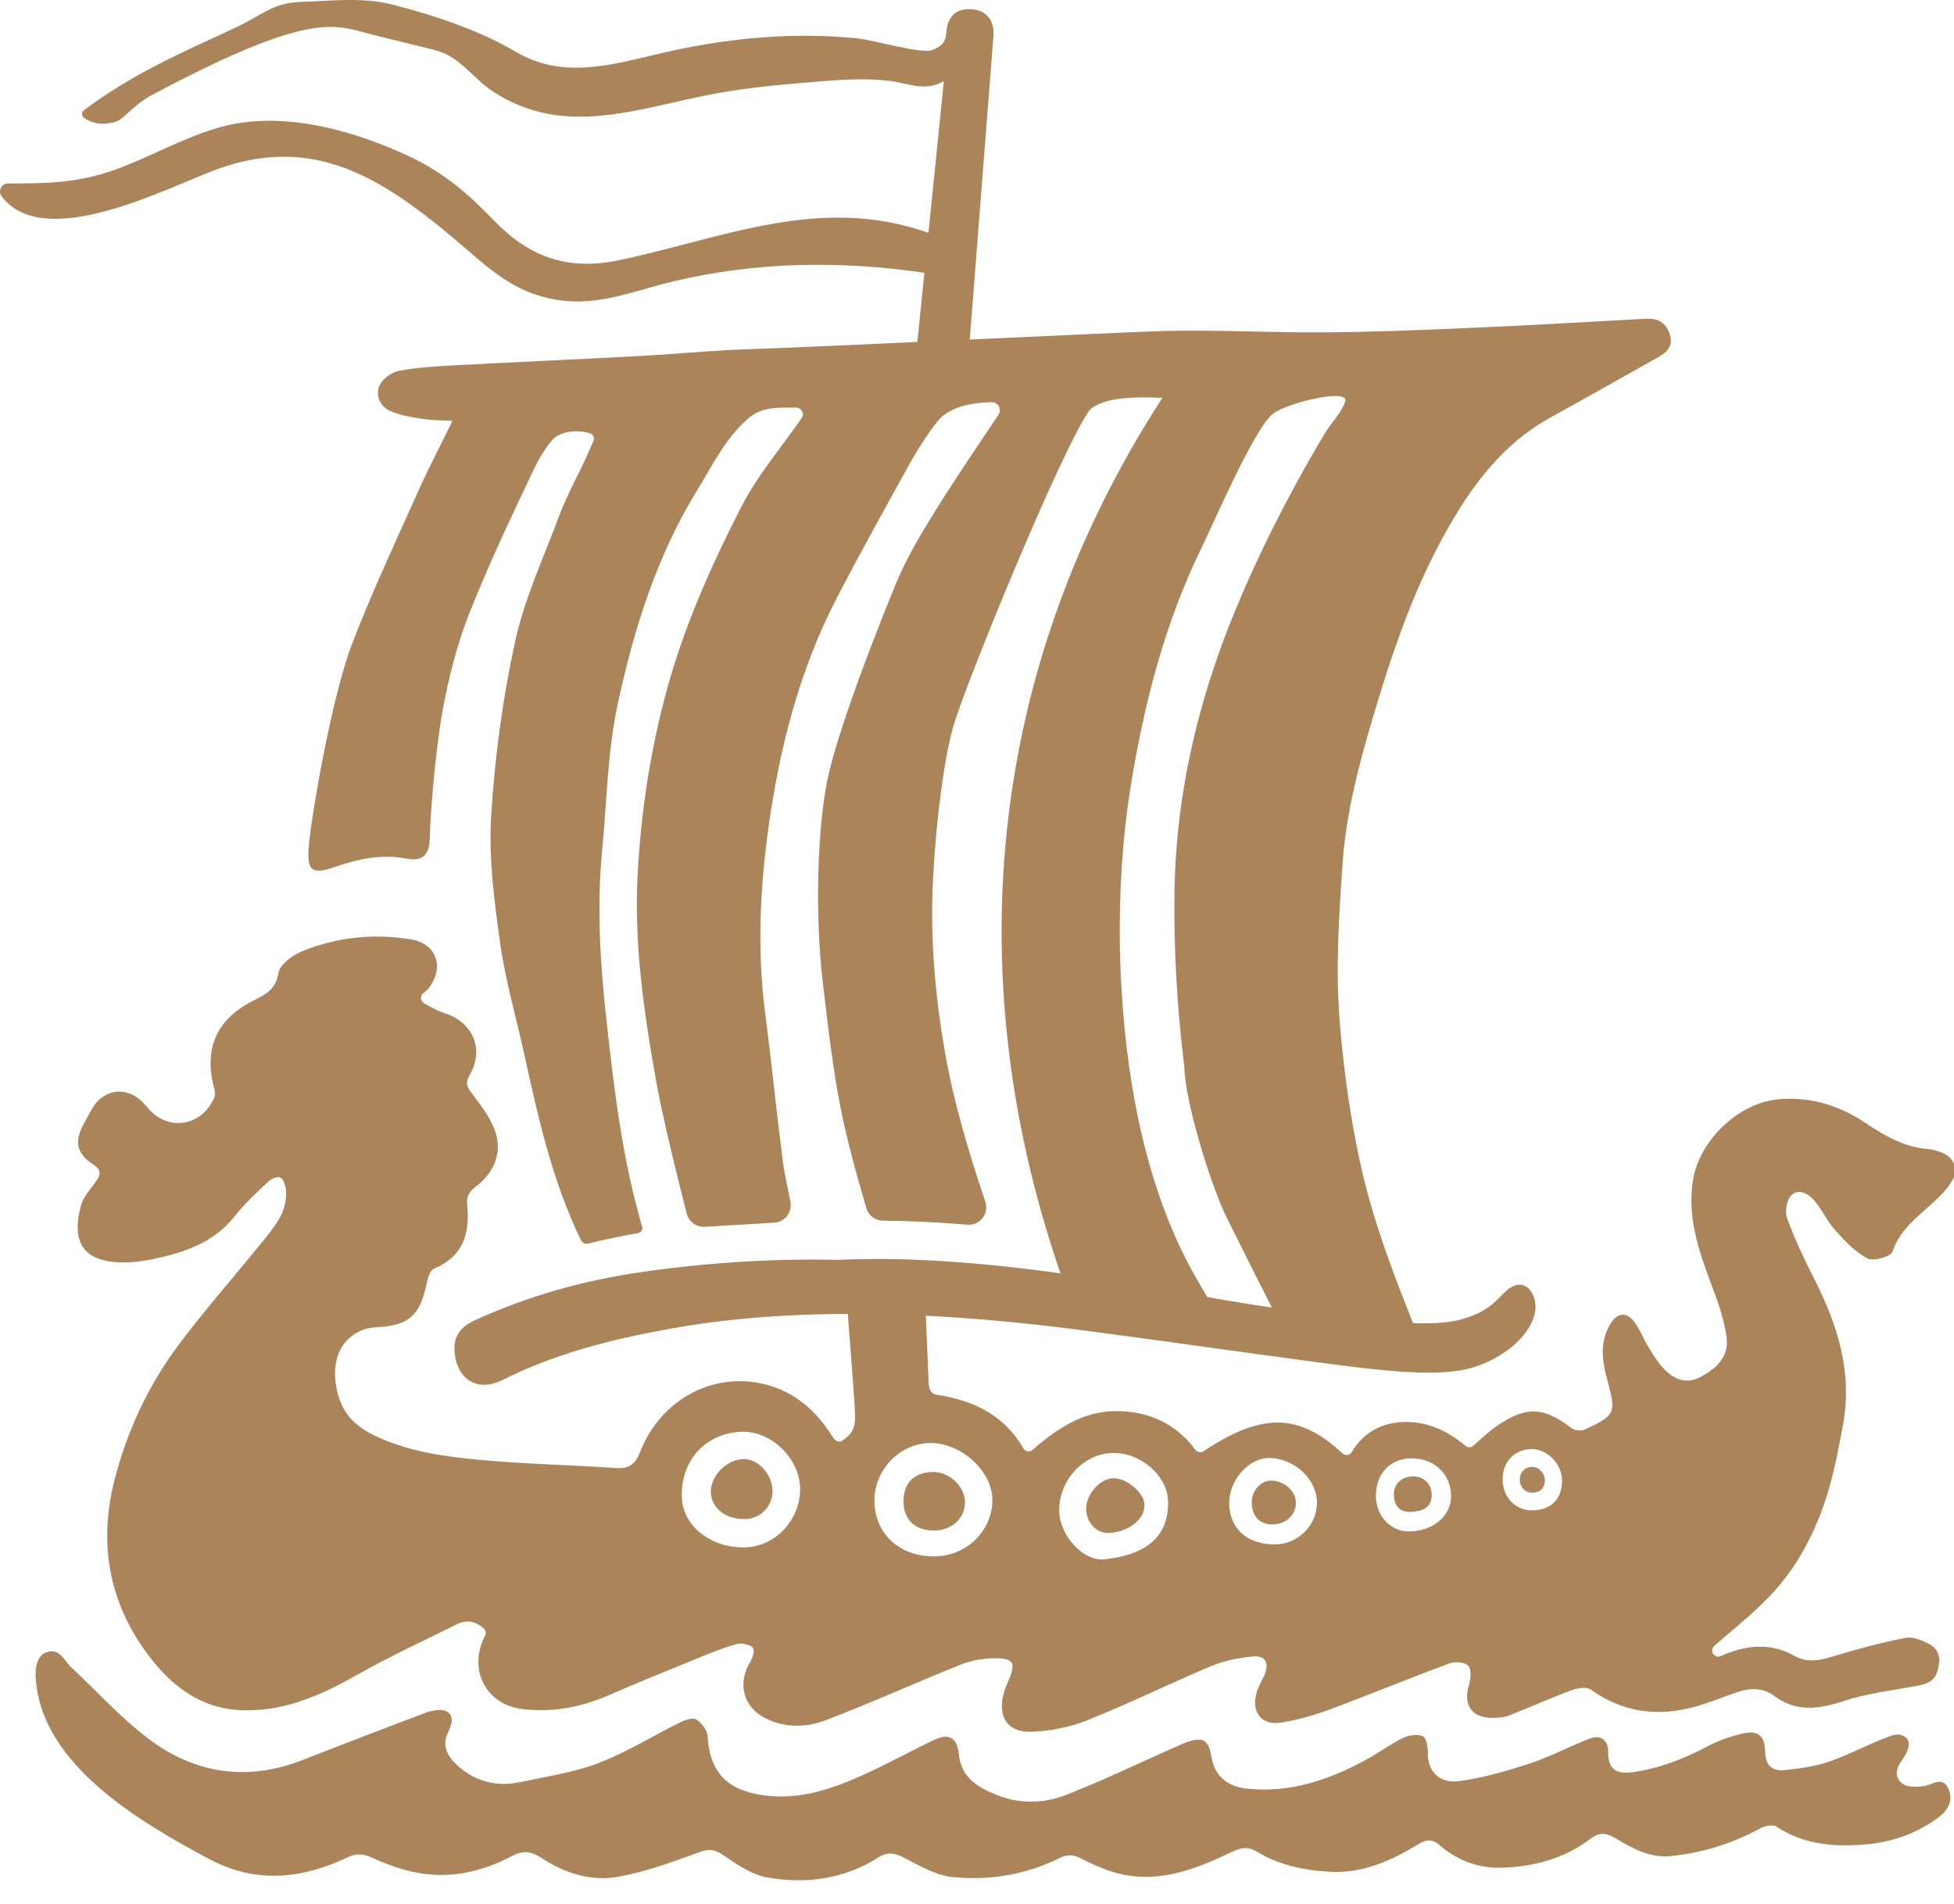 <svg width="78" height="76" viewBox="0 0 78 76" fill="none" xmlns="http://www.w3.org/2000/svg">
<g clip-path="url(#clip0_1214_689)">
<path d="M18.142 53.898C18.197 55.025 19.029 55.602 20.056 55.087C22.147 54.039 24.371 53.471 26.645 53.06C33.621 51.752 41.671 52.902 43.805 53.18C46.421 53.52 52.748 54.426 54.359 54.603C55.724 54.753 57.465 54.929 58.627 54.632C59.789 54.336 61.021 53.474 61.265 52.432C61.296 52.304 61.302 52.161 61.287 52.03C61.232 51.516 60.843 51.087 60.338 51.374C59.834 51.66 59.689 52.298 58.312 52.672C56.934 53.045 54.194 52.673 50.584 52.165C46.976 51.658 39.72 49.989 33.444 50.291C33.439 50.291 33.434 50.291 33.43 50.291C30.827 50.233 28.237 50.402 25.648 50.771C23.315 51.104 21.094 51.725 18.957 52.701C18.437 52.939 18.113 53.289 18.142 53.898V53.898Z" fill="#AB8559"/>
<path d="M77.568 46.032C77.375 45.95 77.164 45.882 76.957 45.866C76.017 45.792 75.234 45.34 74.481 44.833C73.441 44.133 72.322 43.784 71.055 43.874C69.431 43.99 67.834 45.506 67.581 47.106C67.321 48.74 67.905 50.171 68.448 51.634C68.659 52.205 68.847 52.8 68.923 53.399C69.023 54.181 68.488 54.644 67.865 54.973C67.304 55.27 66.808 55.054 66.41 54.629C66.18 54.381 65.995 54.088 65.817 53.797C65.606 53.454 65.467 53.062 65.223 52.748C64.904 52.339 64.54 52.418 64.28 52.854C63.84 53.588 63.958 54.345 64.163 55.095C64.519 56.394 64.495 56.494 63.26 57.064C63.118 57.13 62.851 57.1 62.726 57.004C61.648 56.177 60.969 56.118 59.833 56.865C59.474 57.101 59.16 57.405 58.813 57.709C58.724 57.788 58.59 57.789 58.499 57.713C57.804 57.129 57.008 56.752 56.103 56.761C55.181 56.771 54.432 57.166 53.962 57.959C53.882 58.094 53.701 58.12 53.587 58.014C51.851 56.396 50.37 56.384 48.044 57.929C47.936 58.001 47.792 57.974 47.715 57.87C46.935 56.812 45.812 56.316 44.52 56.327C43.237 56.339 42.197 57.02 41.219 57.874C41.105 57.973 40.929 57.946 40.853 57.815C40.075 56.472 38.856 55.9 37.397 55.675C37.153 55.648 37.078 55.43 37.07 55.199C37.064 54.984 36.939 52.09 36.939 52.09L33.8 51.914C33.8 51.914 34.104 55.76 34.12 56.225C34.136 56.689 34.218 57.12 33.632 57.503C33.528 57.57 33.391 57.55 33.312 57.454C33.276 57.41 33.241 57.364 33.21 57.317C32.581 56.314 31.73 55.571 30.581 55.27C28.494 54.723 26.369 55.858 25.555 57.953C25.36 58.453 25.112 58.635 24.585 58.599C22.8 58.478 21.009 58.443 19.229 58.281C17.761 58.147 16.296 57.954 14.93 57.293C14.116 56.901 13.623 56.348 13.441 55.454C13.116 53.865 14.027 53.027 15.025 52.98C16.34 52.917 16.77 52.503 17.035 51.213C17.078 51.005 17.174 50.701 17.327 50.639C18.501 50.157 18.763 49.216 18.648 48.092C18.612 47.747 18.734 47.567 18.987 47.373C19.671 46.849 20.033 46.112 19.806 45.291C19.645 44.708 19.239 44.174 18.861 43.681C18.647 43.4 18.551 43.255 18.753 42.904C19.348 41.868 18.868 40.795 17.737 40.44C17.474 40.357 17.23 40.215 16.929 40.049C16.775 39.964 16.758 39.748 16.898 39.643C16.98 39.583 17.044 39.528 17.096 39.464C17.762 38.624 17.438 37.667 16.397 37.497C14.908 37.254 13.435 37.405 12.041 37.981C11.664 38.137 11.168 38.507 11.113 38.843C11.004 39.51 10.592 39.702 10.103 39.949C8.615 40.703 8.117 41.889 8.565 43.502C8.592 43.6 8.592 43.728 8.552 43.819C8.055 44.946 6.758 45.172 5.949 44.282C5.845 44.167 5.75 44.044 5.637 43.939C4.976 43.335 4.08 43.5 3.654 44.297C3.554 44.483 3.449 44.668 3.347 44.854C2.956 45.568 3.047 46.044 3.72 46.481C4.032 46.684 4.036 46.865 3.847 47.138C3.627 47.454 3.334 47.758 3.236 48.112C2.89 49.356 3.155 50.255 4.583 50.379C5.075 50.422 5.592 50.367 6.078 50.267C7.332 50.007 8.523 49.619 9.372 48.544C9.764 48.046 10.24 47.611 10.702 47.173C10.822 47.059 11.074 46.948 11.188 47.001C11.312 47.058 11.393 47.306 11.41 47.478C11.499 48.379 10.935 48.995 10.428 49.623C9.315 51.002 8.135 52.33 7.08 53.751C5.899 55.342 5.07 57.146 4.577 59.055C3.928 61.569 4.329 63.95 5.915 66.064C6.804 67.249 7.927 68.138 9.439 68.254C11.211 68.391 12.775 67.7 14.294 66.836C15.575 66.106 16.922 65.496 18.242 64.833C18.654 64.626 18.991 64.734 19.303 64.997C19.386 65.066 19.413 65.182 19.369 65.281C19.36 65.3 19.352 65.319 19.342 65.337C18.684 66.656 19.398 68.046 20.852 68.222C22.037 68.365 23.174 68.156 24.272 67.681C25.504 67.147 26.749 66.641 27.992 66.135C28.47 65.94 28.954 65.744 29.453 65.618C29.594 65.582 29.757 65.632 29.92 65.682C30.044 65.72 30.115 65.849 30.084 65.975C30.052 66.101 30.017 66.226 29.952 66.331C29.428 67.186 29.658 68.132 30.548 68.586C31.334 68.987 32.191 68.96 32.967 68.665C34.778 67.975 36.544 67.171 38.343 66.45C38.755 66.284 39.225 66.2 39.67 66.195C40.482 66.185 40.572 66.374 40.235 67.136C40.173 67.277 40.116 67.421 40.073 67.569C39.806 68.506 40.202 69.158 41.162 69.128C41.915 69.104 42.703 68.948 43.403 68.668C45.078 67.998 46.7 67.199 48.364 66.5C48.867 66.288 49.431 66.183 49.978 66.124C50.525 66.065 50.694 66.386 50.459 66.894C50.348 67.136 50.203 67.373 50.143 67.629C49.965 68.379 50.379 68.881 51.135 68.761C51.791 68.659 52.444 68.472 53.068 68.242C54.671 67.647 56.25 66.993 57.853 66.4C58.077 66.316 58.471 66.345 58.611 66.49C58.744 66.629 58.714 67.01 58.641 67.249C58.39 68.061 58.751 68.59 59.604 68.573C59.813 68.57 60.036 68.557 60.227 68.482C61.066 68.154 61.889 67.783 62.732 67.47C62.967 67.383 63.337 67.324 63.506 67.447C64.701 68.303 66.007 68.517 67.403 68.194C68.055 68.043 68.681 67.778 69.316 67.556C69.836 67.375 70.359 67.353 70.81 67.689C71.705 68.356 72.599 68.23 73.592 67.902C74.525 67.594 75.523 67.481 76.496 67.299C76.871 67.229 77.204 67.148 77.335 66.717C77.467 66.284 77.453 65.877 77.039 65.645C76.752 65.483 76.367 65.323 76.068 65.38C75.094 65.568 74.131 65.826 73.18 66.116C72.643 66.281 72.153 66.39 71.629 66.096C70.654 65.548 69.675 65.671 68.693 66.103C68.689 66.105 68.685 66.106 68.681 66.108C68.43 66.217 68.223 65.883 68.429 65.701C69.646 64.625 70.926 63.732 71.911 62.026C72.965 60.201 73.25 58.571 73.565 56.887C73.958 54.793 73.359 52.895 72.424 51.057C72.023 50.269 71.642 49.464 71.34 48.635C71.243 48.37 71.319 47.886 71.508 47.709C71.824 47.415 72.215 47.666 72.455 47.96C72.756 48.329 72.961 48.781 73.279 49.132C73.657 49.549 74.066 49.985 74.552 50.236C74.788 50.357 75.476 50.161 75.541 49.967C75.895 48.919 76.81 48.404 77.502 47.679C77.662 47.512 77.809 47.328 77.927 47.131C78.181 46.713 78.021 46.226 77.567 46.033L77.568 46.032ZM29.756 61.766C28.389 61.805 27.26 60.92 27.218 59.777C27.163 58.304 28.158 57.207 29.598 57.153C30.772 57.11 31.906 58.192 31.938 59.388C31.971 60.64 30.97 61.732 29.756 61.766ZM37.399 62.124C35.987 62.183 34.953 61.293 34.907 59.98C34.863 58.731 35.861 57.643 37.086 57.602C38.319 57.561 39.589 58.685 39.613 59.838C39.636 61.05 38.646 62.072 37.399 62.123V62.124ZM44.094 62.243C43.242 62.339 42.31 61.304 42.283 60.334C42.249 59.127 43.23 58.036 44.384 57.999C45.528 57.962 46.62 58.907 46.629 59.965C46.64 61.546 45.482 62.088 44.094 62.244V62.243ZM52.571 60.006C52.56 60.903 51.798 61.648 50.89 61.649C49.779 61.65 49.076 61.016 49.068 60.005C49.06 59.08 49.855 58.187 50.672 58.2C51.688 58.216 52.583 59.067 52.572 60.007L52.571 60.006ZM57.924 59.721C57.927 60.527 57.176 61.144 56.209 61.13C55.487 61.119 54.918 60.487 54.923 59.704C54.929 58.802 55.515 58.201 56.377 58.214C57.276 58.226 57.919 58.853 57.924 59.721ZM62.354 59.097C62.356 59.834 61.921 60.276 61.179 60.29H61.178C60.514 60.301 60.001 59.791 59.982 59.096C59.962 58.38 60.432 57.862 61.117 57.844C61.756 57.828 62.351 58.431 62.354 59.098V59.097Z" fill="#AB8559"/>
<path d="M66.657 13.356C66.509 12.879 66.192 12.696 65.695 12.724C63.271 12.86 60.849 12.996 58.425 13.101C56.557 13.181 54.688 13.256 52.818 13.267C50.72 13.28 48.62 13.162 46.522 13.21C45.004 13.245 32.441 13.863 30.113 13.93C28.554 13.975 27 14.133 25.442 14.216C22.996 14.348 20.55 14.452 18.104 14.584C17.372 14.623 16.634 14.668 15.918 14.804C15.63 14.86 15.274 15.118 15.154 15.378C14.973 15.778 15.171 16.225 15.573 16.405C15.981 16.588 16.448 16.653 16.896 16.723C17.281 16.783 17.678 16.777 18.062 16.8C17.578 17.791 17.107 18.686 16.693 19.61C15.791 21.629 14.848 23.636 14.055 25.698C13.224 27.862 12.387 32.781 12.316 33.895C12.261 34.756 12.478 34.913 13.305 34.628C14.262 34.298 15.196 34.074 16.226 34.274C16.9 34.405 17.157 34.093 17.159 33.39C17.162 32.733 17.372 29.967 17.675 28.325C17.914 27.028 18.245 25.723 18.729 24.497C19.497 22.551 20.397 20.653 21.296 18.763C21.499 18.337 21.738 17.925 22.044 17.565C22.268 17.3 22.829 17.108 23.534 17.287C23.673 17.323 23.745 17.478 23.686 17.609C23.457 18.123 23.352 18.376 23.172 18.737C22.966 19.151 22.561 19.952 22.339 20.545C21.715 22.22 20.944 23.869 20.564 25.601C20.065 27.887 19.749 30.235 19.606 32.573C19.505 34.25 19.728 35.965 19.963 37.64C20.174 39.137 20.603 40.603 20.928 42.086C21.492 44.66 22.047 47.148 23.198 49.519C23.245 49.616 23.353 49.667 23.457 49.642C24.088 49.494 24.824 49.329 25.477 49.221C25.601 49.2 25.675 49.071 25.63 48.952C25.564 48.779 25.555 48.68 25.507 48.51C24.79 45.914 24.487 43.25 24.194 40.584C23.951 38.374 23.823 36.159 24.037 33.938C24.224 32 24.248 30.026 24.652 28.134C25.293 25.138 26.209 22.199 27.837 19.557C28.45 18.562 28.952 17.492 29.875 16.699C30.453 16.203 31.076 16.284 31.767 16.269C31.989 16.264 32.124 16.513 31.996 16.695L31.994 16.699C31.185 17.868 30.239 18.967 29.596 20.222C28.359 22.635 27.256 25.121 26.558 27.763C25.945 30.076 25.593 32.427 25.457 34.818C25.298 37.636 25.701 40.407 26.192 43.158C26.461 44.665 27.119 47.296 27.412 48.443C27.495 48.769 27.797 48.99 28.132 48.97L30.906 48.806C31.333 48.781 31.638 48.38 31.55 47.959C31.435 47.408 31.295 46.713 31.25 46.366C30.995 44.376 30.795 42.381 30.539 40.393C30.221 37.939 30.338 35.477 30.673 33.057C31.113 29.869 31.911 26.744 33.41 23.857C34.356 22.032 35.36 20.237 36.353 18.437C36.592 18.002 37.144 17.14 37.467 16.768C37.972 16.186 38.943 16.065 39.577 16.053C39.842 16.048 40.002 16.345 39.853 16.564C39.277 17.416 38.092 19.178 37.447 20.212C36.827 21.206 36.209 22.22 35.765 23.297C35.035 25.068 33.556 28.836 33.082 30.885C32.608 32.934 32.532 36.567 32.84 39.173C33.041 40.874 33.23 42.584 33.563 44.262C33.83 45.598 34.199 46.916 34.584 48.227C34.67 48.521 34.938 48.724 35.243 48.726C36.361 48.735 37.494 48.794 38.618 48.887C39.121 48.928 39.492 48.439 39.33 47.961C39.328 47.957 39.327 47.954 39.326 47.95C38.671 46 38.077 44.039 37.721 41.999C37.35 39.876 37.155 37.74 37.223 35.608C37.284 33.711 37.59 30.69 38.03 29.076C38.469 27.463 42.429 17.794 43.515 16.342C44.172 15.81 45.443 15.845 46.402 15.88C39.327 26.777 38.229 39.255 42.469 51.222C43.765 51.219 47.748 51.997 48.451 52.209C47.822 51.05 44.918 47.312 44.702 37.839C44.673 35.707 44.789 33.544 45.127 31.442C45.658 28.133 46.486 24.878 47.976 21.839C48.455 20.864 50.001 17.256 50.753 16.571C51.181 16.122 53.865 15.464 53.699 16.024C53.578 16.431 53.13 16.896 52.908 17.263C52.621 17.734 52.345 18.211 52.076 18.693C50.926 20.75 49.882 22.882 49.023 25.079C48.915 25.355 48.811 25.631 48.711 25.91C47.593 29.03 46.935 32.228 46.884 35.563C46.847 37.925 46.992 40.263 47.277 42.602C47.311 44.063 48.381 47.426 48.958 48.583C49.535 49.741 50.63 51.957 51.218 53.033C51.665 53.15 55.335 53.719 56.577 53.25C56.435 52.848 55.468 50.609 54.762 48.237C54.056 45.866 53.639 42.901 53.469 40.641C53.316 38.596 53.45 36.518 53.593 34.466C53.736 32.407 54.272 30.416 54.864 28.433C55.727 25.543 56.721 22.716 58.352 20.168C59.258 18.751 60.378 17.499 61.889 16.666C63.302 15.887 64.707 15.091 66.116 14.302C66.486 14.095 66.816 13.866 66.657 13.354V13.356Z" fill="#AB8559"/>
<path d="M61.147 58.554C60.858 58.562 60.66 58.78 60.668 59.082C60.676 59.375 60.892 59.59 61.172 59.585C61.485 59.579 61.669 59.393 61.667 59.082C61.667 58.801 61.415 58.546 61.146 58.553L61.147 58.554Z" fill="#AB8559"/>
<path d="M29.776 60.635C28.995 60.672 28.395 60.216 28.377 59.577C28.36 58.923 28.976 58.278 29.649 58.245C30.246 58.216 30.817 58.819 30.836 59.496C30.852 60.1 30.379 60.609 29.774 60.636H29.776V60.635Z" fill="#AB8559"/>
<path d="M37.309 61.093C36.551 61.106 36.079 60.681 36.067 59.971C36.052 59.213 36.466 58.78 37.223 58.757C37.886 58.738 38.522 59.333 38.52 59.967C38.518 60.604 38.005 61.082 37.309 61.093Z" fill="#AB8559"/>
<path d="M44.252 61.191C43.778 61.209 43.385 60.802 43.358 60.267C43.329 59.694 43.879 59.038 44.413 59.008C44.95 58.98 45.672 59.577 45.686 60.06C45.703 60.645 45.049 61.161 44.252 61.191H44.253H44.252Z" fill="#AB8559"/>
<path d="M51.73 59.954C51.745 60.436 51.372 60.819 50.858 60.848C50.323 60.878 49.987 60.563 49.969 60.015C49.953 59.525 50.301 59.108 50.731 59.103C51.237 59.097 51.717 59.505 51.73 59.955V59.954Z" fill="#AB8559"/>
<path d="M56.388 60.348C55.911 60.387 55.663 60.163 55.641 59.693C55.619 59.257 55.932 58.944 56.388 58.934C56.825 58.924 57.158 59.238 57.151 59.682C57.143 60.174 56.804 60.312 56.389 60.347H56.388V60.348Z" fill="#AB8559"/>
<path d="M1.441 67.127C1.441 67.127 1.289 66.176 1.836 65.963C2.372 65.754 2.552 66.282 2.843 66.555C3.856 67.499 4.792 68.543 5.888 69.377C7.739 70.789 9.821 71.128 12.039 70.27C13.685 69.633 15.328 68.989 16.981 68.374C17.243 68.276 17.622 68.199 17.828 68.317C18.157 68.508 18.027 68.857 17.872 69.182C17.627 69.699 17.888 70.138 18.254 70.47C18.969 71.119 19.834 71.338 20.776 71.136C21.827 70.912 22.908 70.753 23.902 70.373C25.022 69.944 26.057 69.293 27.137 68.758C27.337 68.659 27.651 68.551 27.796 68.638C28.008 68.766 28.232 69.062 28.245 69.298C28.322 70.621 28.903 71.362 30.216 71.62C31.725 71.916 33.116 71.457 34.461 70.849C35.419 70.417 36.338 69.902 37.288 69.452C37.883 69.171 38.208 69.363 38.274 70.019C38.37 70.99 39.086 71.38 39.849 71.673C40.742 72.018 41.694 71.987 42.567 71.645C44.012 71.079 45.414 70.402 46.836 69.773C47.012 69.696 47.184 69.611 47.365 69.547C48.022 69.315 48.245 69.447 48.357 70.125C48.482 70.892 48.995 71.316 49.775 71.398C51.497 71.581 53.039 71.054 54.517 70.252C55.024 69.977 55.491 69.627 56.007 69.374C56.236 69.262 56.582 69.213 56.797 69.308C56.938 69.37 57.002 69.746 56.996 69.978C56.98 70.661 57.429 71.203 58.218 71.1C59.195 70.976 60.161 70.69 61.1 70.382C61.918 70.115 62.684 69.693 63.491 69.39C63.914 69.23 64.206 69.49 64.197 69.93C64.184 70.588 64.478 70.833 65.142 70.745C66.226 70.6 67.219 70.209 68.182 69.699C68.618 69.469 69.102 69.302 69.584 69.194C70.182 69.06 70.455 69.301 70.462 69.92C70.466 70.477 70.756 70.714 71.257 70.658C71.844 70.592 72.444 70.514 72.998 70.326C73.759 70.066 74.474 69.674 75.227 69.388C75.475 69.294 75.769 69.13 76.063 69.346C76.357 69.561 76.09 70.036 75.93 70.255C75.656 70.63 75.625 70.966 75.956 71.209C76.155 71.354 76.518 71.331 76.796 71.295C77.135 71.251 77.523 70.897 77.761 71.368C77.989 71.82 77.786 72.247 77.393 72.537C76.506 73.194 75.514 73.546 74.402 73.631C73.16 73.725 71.989 73.625 70.914 72.915C70.771 72.821 70.447 72.883 70.266 72.983C69.135 73.6 67.932 73.973 66.656 74.092C65.848 74.168 65.162 73.781 64.5 73.387C64.139 73.173 63.873 73.108 63.486 73.402C62.444 74.198 61.203 74.518 59.921 74.555C59.026 74.58 58.173 74.269 57.481 73.665C57.177 73.399 56.951 73.415 56.623 73.614C55.527 74.277 54.393 74.798 53.047 74.715C52.03 74.651 51.066 74.451 50.195 73.927C49.833 73.71 49.581 73.732 49.198 73.915C47.695 74.629 46.152 75.249 44.438 74.728C43.983 74.589 43.544 74.382 43.117 74.168C42.816 74.016 42.582 74.026 42.27 74.18C40.927 74.843 39.473 75.076 38.005 74.924C37.346 74.855 36.702 74.474 36.091 74.158C35.725 73.968 35.434 73.908 35.078 74.135C33.713 75.008 32.193 75.214 30.646 74.948C30.02 74.841 29.419 74.429 28.875 74.055C28.528 73.816 28.303 73.795 27.908 73.938C26.85 74.323 25.778 74.719 24.675 74.917C23.591 75.111 22.528 74.77 21.604 74.159C21.196 73.889 20.867 73.864 20.443 74.086C19.291 74.692 18.057 74.991 16.763 74.774C16.114 74.666 15.47 74.436 14.867 74.162C14.496 73.993 14.23 73.97 13.858 74.147C12.053 75.004 10.221 75.198 8.385 74.225C5.461 72.679 1.739 70.429 1.438 67.127H1.441Z" fill="#AB8559"/>
<path d="M39.656 1.439C39.707 0.725 39.292 0.372 38.703 0.366C38.115 0.359 37.818 0.698 37.774 1.309C37.753 1.605 37.66 1.827 37.226 1.997C36.793 2.167 34.861 1.594 34.197 1.528C31.778 1.286 29.339 1.495 26.964 1.996C24.834 2.445 22.652 3.294 20.585 2.065C19.194 1.239 17.372 0.615 15.657 0.182C14.461 -0.12 13.254 0.036 12.046 0.073C10.874 0.109 10.511 0.584 9.417 1.094C7.213 2.122 5.306 2.935 3.355 4.396C3.248 4.477 3.253 4.641 3.366 4.713C3.848 5.023 4.272 4.952 4.594 4.867C4.963 4.769 5.243 4.237 6.092 3.776C11.537 0.887 13.007 0.882 14.295 1.231C15.583 1.58 17.037 1.901 17.507 2.042C18.368 2.302 18.951 3.182 19.692 3.662C22.563 5.526 25.483 4.306 28.53 3.74C29.928 3.48 31.355 3.361 32.771 3.246C33.698 3.172 34.569 3.123 35.494 3.227C36.264 3.315 36.923 3.683 37.677 3.234L37.062 9.295C32.754 7.761 28.879 9.505 24.741 10.381C22.651 10.823 21.124 10.256 19.713 8.799C18.825 7.881 17.819 6.913 16.182 6.169C14.544 5.425 11.506 4.313 8.774 5.08C7.326 5.488 5.984 6.276 4.566 6.784C3.108 7.306 1.819 7.328 0.325 7.323C0.062 7.322 -0.094 7.623 0.063 7.834C1.774 10.126 6.851 7.404 8.71 6.739C12.528 5.373 15.23 7.098 18.099 9.503C19.299 10.51 20.268 11.52 21.836 11.891C23.701 12.332 25.111 11.651 26.89 11.229C30.197 10.445 33.545 10.396 36.9 10.889L36.46 15.226L38.573 15.322L39.656 1.438V1.439Z" fill="#AB8559"/>
</g>
<defs>
<clipPath id="clip0_1214_689">
<rect width="78" height="76" fill="white"/>
</clipPath>
</defs>
</svg>
